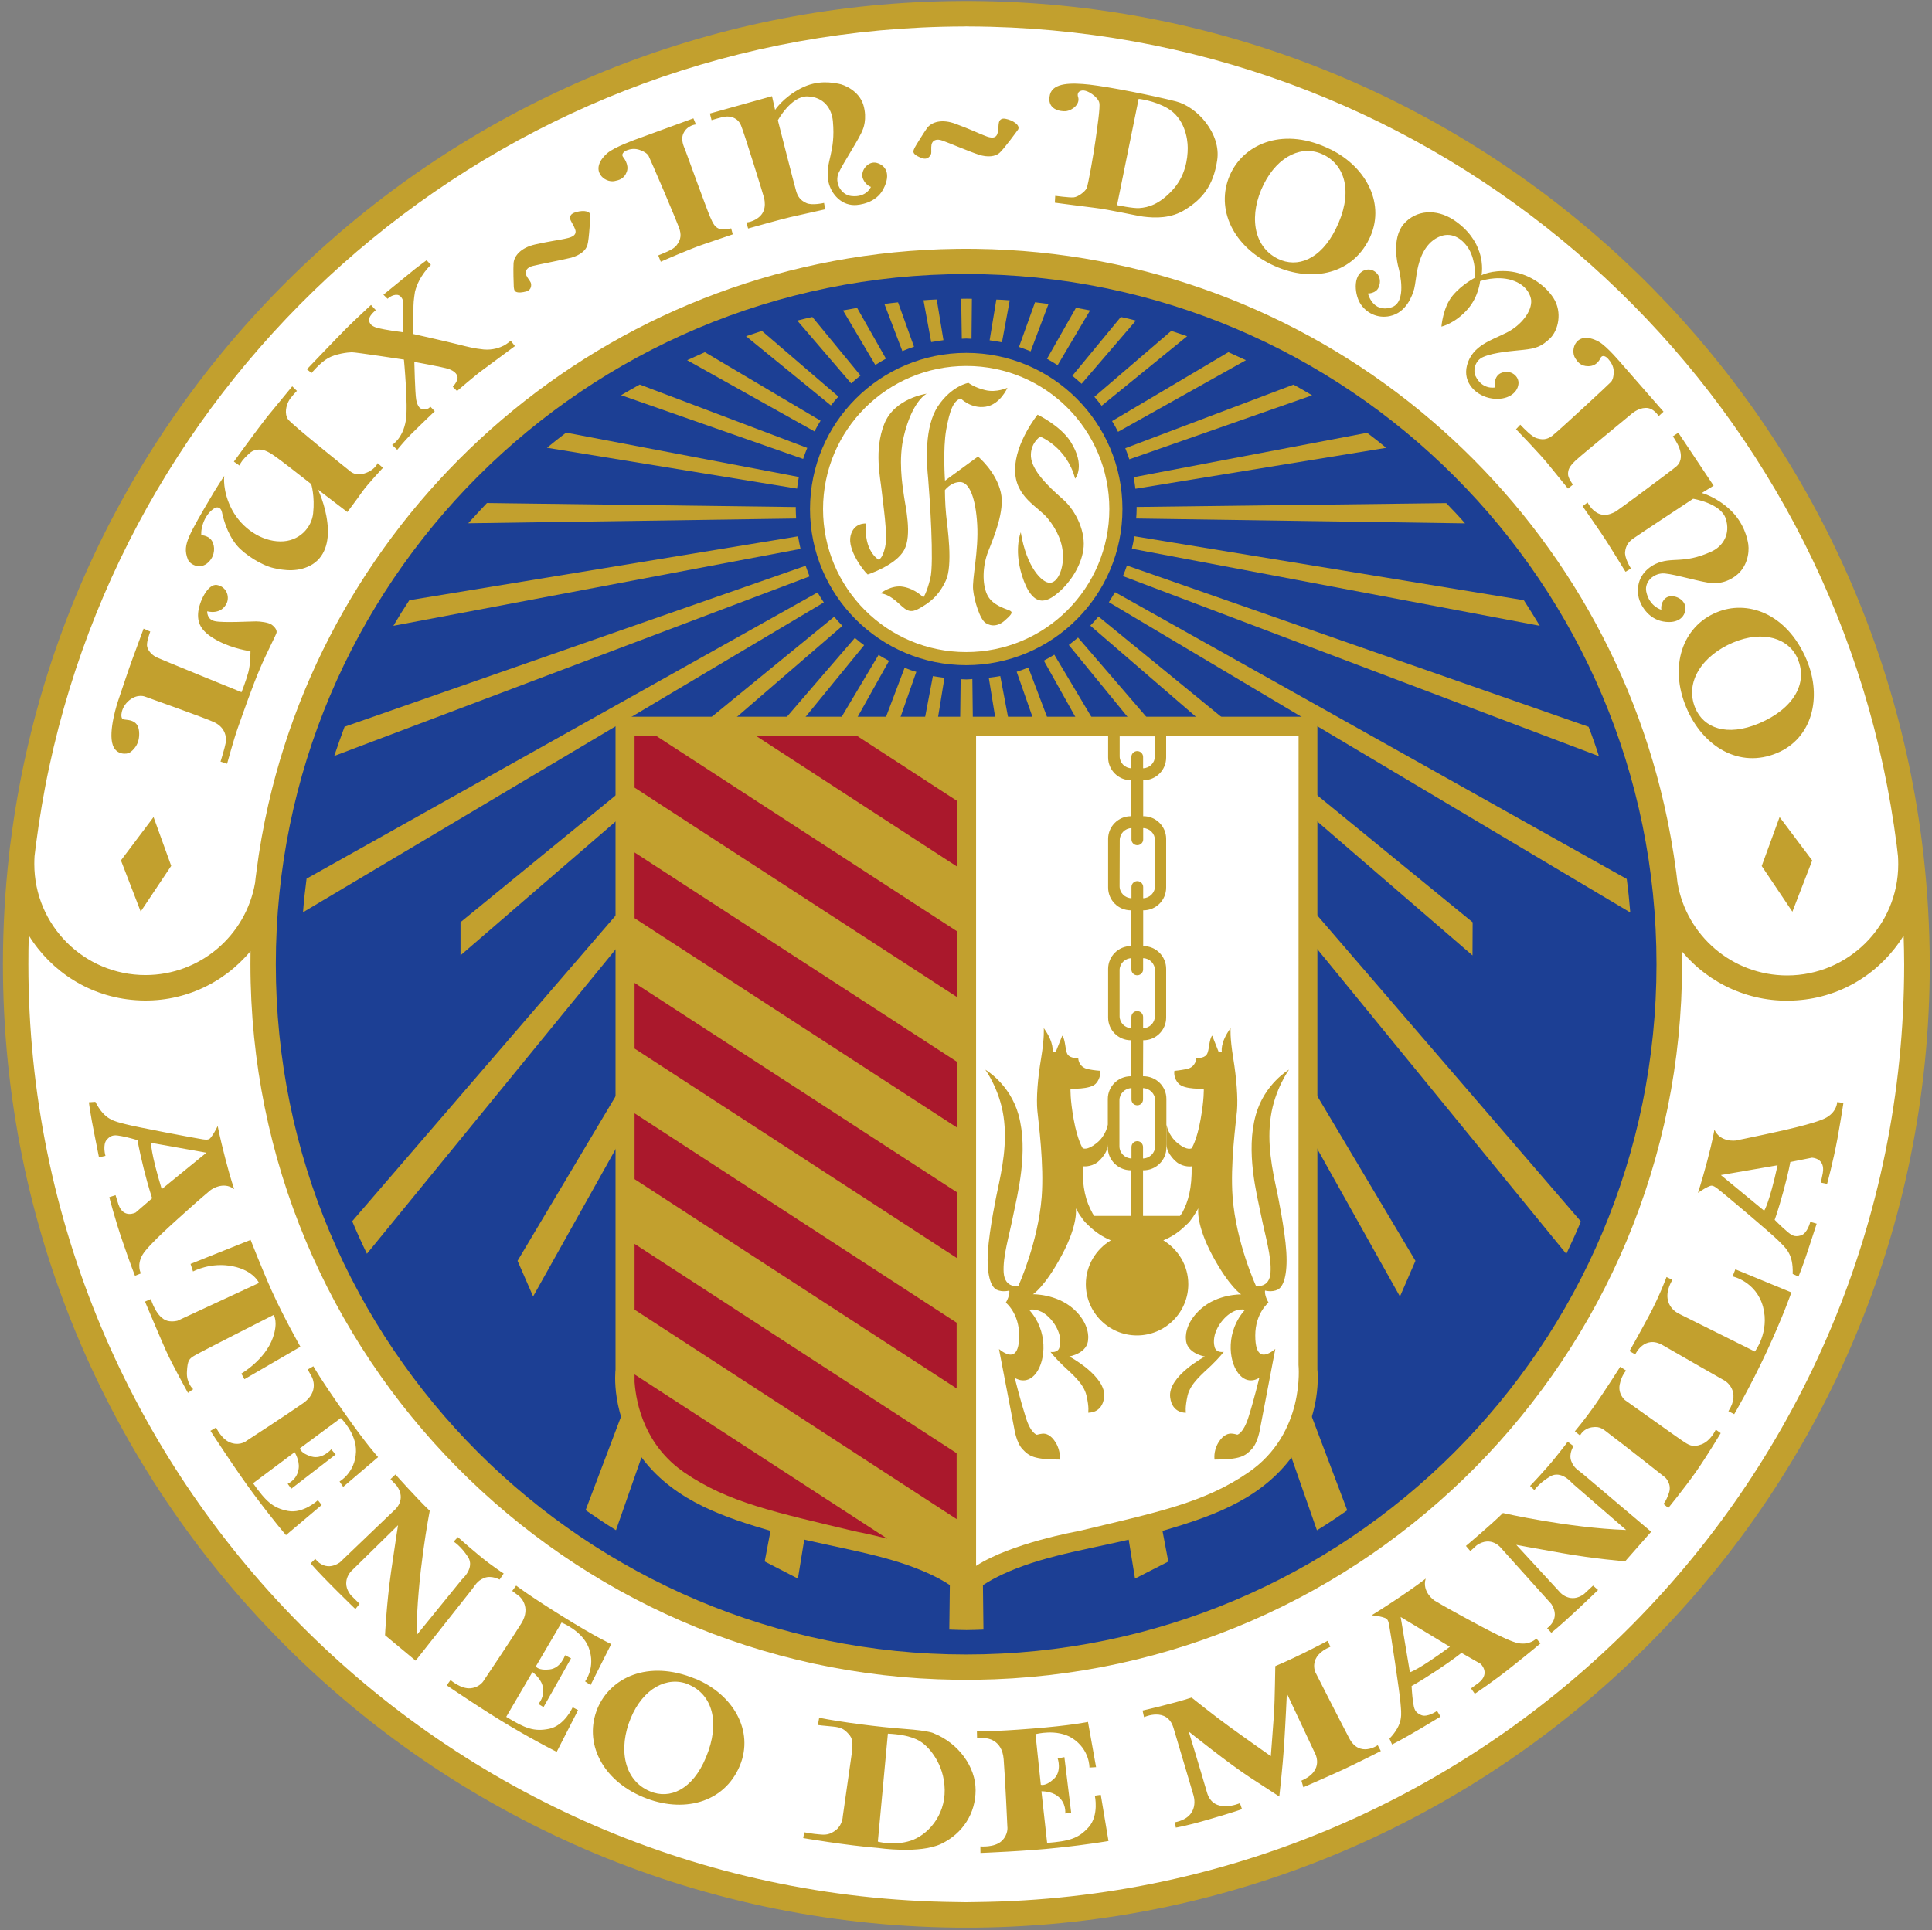 <?xml version="1.0"?>
<svg xmlns="http://www.w3.org/2000/svg" width="250.63" height="250.44">
<rect width="100%" height="100%" fill="#808080" stroke="none"/>
<path style="fill:#C2A02E;" d="M249.53,110.94c-0.07-0.63-0.15-1.27-0.23-1.9C241.44,47.85,189.32,0.5,126.06,0.13h-0.68h-0.01
	h-0.03h-0.68C61.41,0.47,9.28,47.82,1.41,109.02c-0.1,0.63-0.17,1.27-0.23,1.9c-0.53,4.67-0.8,9.4-0.8,14.2
	c0,68.59,55.25,124.28,123.67,125h1.26h0.03h0.04h1.26c68.44-0.7,123.7-56.39,123.7-124.98
	C250.33,120.34,250.05,115.61,249.53,110.94z"/>
<path style="fill:#1C3F94;" d="M125.36,35.56c-49.47,0-89.58,40.09-89.58,89.56c0,49.45,40.09,89.56,89.55,89.56 c49.47,0,89.56-40.1,89.56-89.56C214.9,75.68,174.82,35.57,125.36,35.56"/>
<path style="fill:#FFFFFF;" d="M246.22,111.12c0.02,0.34,0.03,0.68,0.03,1.03c0,7.95-6.45,14.42-14.42,14.42
	c-7.13-0.01-13.05-5.19-14.21-11.98c-0.06-0.48-0.11-0.94-0.17-1.42c-0.4-2.96-0.91-5.9-1.57-8.76
	c-9.32-40.91-45.64-71.53-89.23-72.12c-0.44-0.01-0.86-0.01-1.3-0.01c-0.43,0-0.85,0-1.28,0.01c-43.59,0.57-79.93,31.2-89.26,72.09
	c-0.65,2.88-1.18,5.81-1.55,8.77c-0.07,0.47-0.12,0.94-0.17,1.4c-1.18,6.8-7.09,11.97-14.22,11.97c-7.96,0-14.42-6.45-14.42-14.41
	c0-0.35,0.01-0.68,0.03-1.02c0.06-0.48,0.12-0.97,0.18-1.47c0.45-3.42,1.01-6.8,1.73-10.13C18.13,44.74,66.73,3.64,124.95,3.44
	c0.14,0,0.25-0.01,0.39-0.01h0.03h0.01c0.13,0,0.26,0.01,0.38,0.01C184,3.64,232.59,44.76,244.32,99.53
	c0.71,3.34,1.29,6.71,1.73,10.12C246.1,110.15,246.16,110.64,246.22,111.12 M247.02,125.15c0-1.26-0.03-2.5-0.07-3.75
	c-2.9,4.71-7.93,8-13.85,8.4c-5.93,0.43-11.38-2.12-14.91-6.35c0.01,0.54,0.02,1.12,0.02,1.67c-0.01,50.85-40.89,92.17-91.58,92.84
	c-0.44,0.01-0.86,0.01-1.28,0.01c-0.45,0-0.87,0-1.31-0.01c-50.68-0.67-91.56-41.99-91.55-92.84c0-0.56,0-1.13,0.01-1.71
	c-3.52,4.25-8.97,6.8-14.9,6.37c-5.94-0.41-10.97-3.71-13.87-8.41c-0.04,1.26-0.05,2.51-0.05,3.75
	C3.68,191.89,57.46,246.09,124.04,246.8c0.42,0,0.84,0.02,1.26,0.02h0.03h0.04c0.42,0,0.84-0.02,1.26-0.02
	C193.25,246.12,247.01,191.91,247.02,125.15"/>
<path style="fill:#C2A02E;" d="M121.18,224.93c0,0-0.44-0.34-3.79-0.59c-3.35-0.24-8.21-0.87-11.12-1.45l-0.17,0.94
	c0,0,0.83,0.11,1.93,0.2c1.11,0.1,1.51,0.36,2.04,0.95c0.54,0.58,0.65,1.1,0.35,3.07c-0.28,1.97-1.09,7.65-1.09,7.65
	s-0.02,1.03-0.84,1.72c-0.84,0.69-1.49,0.68-2.21,0.6c-0.73-0.04-1.95-0.27-1.95-0.27l-0.13,0.75c0,0,5.51,0.95,9.78,1.29
	c0,0,5.33,0.79,8.12-0.54c2.79-1.34,4.46-3.95,4.46-6.97C126.57,229.29,124.37,226.22,121.18,224.93 M118.11,238.85
	c-2.16,0.69-4.23,0.11-4.23,0.11l1.3-14.01c3,0.15,4.09,0.87,4.66,1.34c0.59,0.47,2.65,2.49,2.71,5.93
	C122.61,235.68,120.26,238.16,118.11,238.85 M66.96,205.74c0,0,1.56,1.22,5.93,3.94c4.35,2.72,6.4,3.65,6.4,3.65l-2.68,5.32
	l-0.71-0.48c0,0,1.43-1.81,0.47-4.38c-0.85-2.21-3.52-3.25-3.52-3.25l-3.34,5.69c0,0,0.31,0.56,1.78,0.39
	c1.48-0.16,2.01-1.84,2.01-1.84l0.78,0.4l-3.57,6.33l-0.67-0.41c0,0,0.96-1,0.52-2.44c-0.29-0.98-1.29-1.7-1.29-1.7l-3.4,5.81
	c2.44,1.49,3.61,1.96,5.59,1.55c1.99-0.43,3.03-2.79,3.03-2.79l0.7,0.37l-2.77,5.41c0,0-2.38-1.17-5.82-3.2
	c-3.44-2.01-8.45-5.43-8.45-5.43l0.5-0.68c0,0,1.34,1.19,2.61,1.06c1.27-0.13,1.73-1.05,1.73-1.05s3.43-5.09,4.82-7.33
	c1.4-2.23-0.26-3.57-0.26-3.57l-0.9-0.68L66.96,205.74 M154.58,220.27c0,0,3.19,2.55,4.86,3.74c1.65,1.21,5.42,3.86,5.42,3.86
	s0.33-4.28,0.43-5.77c0.08-1.45,0.15-5.91,0.15-5.91c3.17-1.33,6.8-3.29,6.8-3.29l0.34,0.78c-2.95,1.24-1.93,3.33-1.93,3.33
	s3.02,5.95,4.37,8.52c1.35,2.6,3.71,0.92,3.71,0.92l0.4,0.76c0,0-3.18,1.61-4.75,2.34c-1.55,0.72-5.3,2.36-5.3,2.36l-0.25-0.86
	c3.12-1.34,1.72-3.63,1.72-3.63l-3.61-7.68c0,0-0.18,3.92-0.36,6.74c-0.19,2.82-0.62,6.63-0.62,6.63s-1.1-0.72-3.79-2.47
	c-2.69-1.74-7.96-5.96-7.96-5.96s1.51,4.95,2.36,7.88c0.83,2.94,4.28,1.41,4.28,1.41l0.27,0.78c0,0-1.07,0.39-4.24,1.31
	c-3.17,0.93-4.35,1.08-4.35,1.08l-0.1-0.69c3.36-0.69,2.39-3.52,2.39-3.52s-1.76-5.97-2.59-8.73c-0.83-2.76-3.82-1.39-3.82-1.39
	l-0.19-0.86C148.24,221.95,152.14,221.07,154.58,220.27 M199.3,212.61c0,0-0.8,0.89-2.35,0.6c-1.55-0.3-5.95-2.8-7.56-3.66
	c-1.6-0.86-3.29-1.86-3.29-1.86s-1.68-1.11-1.15-2.86c0,0-0.93,0.77-3.43,2.45c-2.5,1.67-3.58,2.31-3.58,2.31s0.97,0.1,1.43,0.25
	c0.45,0.17,0.67,0.11,0.83,0.99c0.18,0.92,1.37,8.67,1.48,10.14c0.11,1.45,0.42,2.68-1.43,4.63l0.34,0.76c0,0,1.37-0.68,3.84-2.15
	l2.45-1.47l-0.46-0.74c0,0-1.24,0.89-2.06,0.54c-0.83-0.36-0.91-0.79-1.05-1.69c-0.13-0.89-0.19-2.08-0.19-2.08s1.03-0.54,3.26-2.01
	c2.21-1.46,3.21-2.29,3.21-2.29l2.48,1.42c0,0,1.32,1.2-0.24,2.46l-1,0.73l0.49,0.7c0,0,2.47-1.63,4.91-3.6
	c2.45-1.94,3.61-2.94,3.61-2.94L199.3,212.61z M182.9,216.99l-1.2-7.18l6.39,3.87C184.02,216.69,182.9,216.99,182.9,216.99
	 M32.51,160.88c0,0,1.49,3.82,2.76,6.65c1.53,3.39,3.7,7.22,3.7,7.22l-7.26,4.21l-0.4-0.73c0,0,3.07-1.76,4.09-4.65
	c0.73-2.09,0.1-2.96,0.1-2.96s-9.45,4.79-10.2,5.24c-0.77,0.44-0.97,0.64-1.05,2.12c-0.1,1.48,0.81,2.28,0.81,2.28l-0.68,0.47
	c0,0-2.02-3.63-2.84-5.46c-0.57-1.24-2.73-6.38-2.73-6.38l0.76-0.33c0,0,0.7,2.47,2.19,2.84c0.66,0.15,1.28-0.03,1.28-0.03
	l10.56-4.9c0,0-0.69-1.61-3.38-2.16c-2.89-0.6-5.18,0.67-5.18,0.67L24.72,164L32.51,160.88z M40.65,177.28c0,0,0.97,1.74,3.93,5.92
	c2.96,4.24,4.47,5.87,4.47,5.87l-4.53,3.86l-0.47-0.7c0,0,2.03-1.13,2.13-3.86c0.09-2.38-1.97-4.37-1.97-4.37l-5.3,3.93
	c0,0,0.06,0.64,1.49,1.06c1.41,0.42,2.57-0.93,2.57-0.93l0.57,0.67l-5.75,4.44l-0.47-0.64c0,0,1.28-0.53,1.43-2.03
	c0.12-1.04-0.53-2.07-0.53-2.07l-5.39,4.03c1.63,2.3,2.55,3.22,4.53,3.59c2,0.38,3.88-1.39,3.88-1.39l0.49,0.62l-4.63,3.91
	c0,0-1.74-2.02-4.12-5.23c-2.38-3.19-5.68-8.3-5.68-8.3l0.73-0.43c0,0,0.75,1.63,1.98,2c1.24,0.39,2.01-0.3,2.01-0.3
	s5.14-3.34,7.31-4.86c2.15-1.51,1.14-3.37,1.14-3.37l-0.55-1L40.65,177.28 M126.73,224.65c0,0,1.98,0.06,7.12-0.35
	c5.11-0.4,7.29-0.87,7.29-0.87l1.05,5.87l-0.86,0.05c0,0,0.06-2.33-2.23-3.81c-2.01-1.27-4.77-0.52-4.77-0.52l0.69,6.56
	c0,0,0.58,0.26,1.68-0.74c1.09-1.01,0.51-2.67,0.51-2.67l0.87-0.17l0.88,7.23l-0.77,0.08c0,0,0.18-1.38-1.02-2.28
	c-0.84-0.64-2.07-0.6-2.07-0.6l0.74,6.7c2.83-0.23,4.06-0.55,5.41-2.07c1.34-1.54,0.78-4.06,0.78-4.06l0.77-0.11l1,5.99
	c0,0-2.63,0.47-6.61,0.88c-3.94,0.44-10,0.67-10,0.67l-0.01-0.85c0,0,1.79,0.18,2.74-0.68c0.94-0.88,0.76-1.9,0.76-1.9
	s-0.27-6.12-0.48-8.74c-0.21-2.64-2.32-2.71-2.32-2.71l-1.13-0.03L126.73,224.65 M18.28,165.23c0,0-0.59-1.05,0.21-2.42
	c0.81-1.36,4.62-4.68,5.97-5.9c1.35-1.23,2.85-2.48,2.85-2.48s1.61-1.24,3.08-0.13c0,0-0.43-1.13-1.18-4.04
	c-0.75-2.92-0.97-4.15-0.97-4.15s-0.44,0.9-0.73,1.27c-0.29,0.38-0.32,0.59-1.22,0.45c-0.9-0.13-8.62-1.59-10.04-1.97
	c-1.41-0.38-2.66-0.51-3.88-2.89l-0.84,0.06c0,0,0.18,1.52,0.75,4.32l0.56,2.82l0.84-0.19c0,0-0.42-1.46,0.19-2.12
	c0.61-0.66,1.06-0.6,1.95-0.43c0.89,0.17,2.02,0.51,2.02,0.51s0.18,1.18,0.82,3.76c0.64,2.55,1.08,3.78,1.08,3.78l-2.14,1.85
	c0,0-1.58,0.85-2.24-1.05l-0.37-1.2l-0.81,0.26c0,0,0.72,2.85,1.75,5.82c1.01,2.96,1.58,4.38,1.58,4.38L18.28,165.23z M19.6,148.29
	l7.18,1.28l-5.8,4.73C19.51,149.46,19.6,148.29,19.6,148.29 M203.83,189.58c0.38,0.98,0.94,1.18,1.54,1.7
	c0.61,0.52,8.83,7.47,8.83,7.47l-3.38,3.84c0,0-4.04-0.33-8.15-1.06c-4.12-0.72-5.97-1.08-5.97-1.08l5.73,6.22
	c0,0,1.33,1.45,3.06,0.16l1.17-1.09l0.65,0.57c0,0-4.24,4.11-6.06,5.55l-0.55-0.59c0,0,1.82-1.18,0.55-3.14l-6.52-7.26
	c0,0-1.25-1.65-3.15-0.37l-0.84,0.76l-0.57-0.67c0,0,3.32-2.79,4.8-4.27c0,0,8.44,1.94,15.98,2.2l-7.01-6.08
	c0,0-1.42-1.74-2.86-0.85c-1.47,0.88-2.03,1.76-2.03,1.76l-0.56-0.54c0,0,2.1-2.18,3.38-3.81c1.29-1.6,1.5-1.93,1.5-1.93l0.77,0.58
	C204.13,187.62,203.47,188.63,203.83,189.58 M220.74,187.41c1.22-0.47,1.84-1.91,1.84-1.91l0.64,0.46c0,0-1.66,2.78-3.21,5.02
	c-1.57,2.21-3.59,4.69-3.59,4.69l-0.63-0.54c0,0,0.29-0.2,0.71-1.4c0.42-1.19-0.48-2.02-0.48-2.02s-5.91-4.67-6.99-5.45
	c-1.06-0.79-1.34-1.23-2.52-1.06c-1.17,0.19-1.53,1.07-1.53,1.07l-0.68-0.55c0,0,1.24-1.46,2.55-3.32c1.31-1.86,3.34-5.06,3.34-5.06
	l0.76,0.51c0,0-0.58,0.56-0.83,1.78c-0.26,1.24,0.65,2.02,0.65,2.02s6.49,4.63,7.39,5.24C219.06,187.49,219.53,187.87,220.74,187.41
	 M225.12,164.7l7.27,3c0,0-1.05,3.05-3.2,7.68c-2.16,4.64-4.22,8.12-4.22,8.12l-0.75-0.39c1.71-2.65-0.45-3.94-0.45-3.94
	s-5.59-3.18-8.03-4.6c-2.43-1.43-3.61,1.18-3.61,1.18l-0.74-0.44c0,0,1.07-1.88,2.49-4.52c1.42-2.64,2.31-5.09,2.31-5.09l0.76,0.37
	c-1.82,3.16,0.78,4.36,0.78,4.36l9.92,4.94c0,0,1.94-2.52,1.06-5.81c-0.9-3.3-3.95-3.94-3.95-3.94L225.12,164.7z M238.33,143
	c0,0-0.01,1.21-1.38,2c-1.35,0.8-6.33,1.83-8.1,2.22c-1.79,0.39-3.69,0.77-3.69,0.77s-1.99,0.28-2.76-1.41c0,0-0.17,1.21-0.94,4.11
	c-0.78,2.9-1.19,4.09-1.19,4.09s0.82-0.57,1.25-0.76c0.44-0.18,0.56-0.35,1.28,0.21c0.74,0.55,6.74,5.61,7.79,6.64
	c1.04,1.04,2.06,1.75,1.97,4.43l0.75,0.34c0,0,0.6-1.41,1.47-4.13l0.89-2.73l-0.83-0.24c0,0-0.35,1.48-1.2,1.76
	c-0.85,0.26-1.23,0-1.9-0.59c-0.7-0.59-1.52-1.43-1.52-1.43s0.42-1.1,1.12-3.66c0.7-2.57,0.91-3.84,0.91-3.84l2.8-0.56
	c0,0,1.77,0.03,1.41,2l-0.25,1.23l0.81,0.17c0,0,0.78-2.83,1.35-5.91c0.55-3.09,0.77-4.6,0.77-4.6L238.33,143z M228.86,157.1
	l-5.62-4.63l7.36-1.27C229.52,156.13,228.86,157.1,228.86,157.1 M51.3,191.32c0,0,2.9,3.25,4.45,4.71c0,0-1.68,8.55-1.71,16.15
	l5.89-7.25c0,0,1.71-1.48,0.78-2.91c-0.94-1.44-1.86-1.99-1.86-1.99l0.55-0.58c0,0,2.27,2.04,3.92,3.3
	c1.68,1.23,2.02,1.42,2.02,1.42l-0.53,0.79c0,0-1.05-0.6-2-0.21c-0.97,0.4-1.16,0.97-1.67,1.59c-0.51,0.63-7.22,9.14-7.22,9.14
	l-3.97-3.3c0,0,0.19-4.07,0.78-8.22c0.6-4.18,0.91-6.06,0.91-6.06l-6.08,5.97c0,0-1.41,1.38-0.06,3.1l1.15,1.14l-0.55,0.67
	c0,0-4.28-4.13-5.8-5.92l0.6-0.59c0,0,1.23,1.8,3.18,0.47l7.1-6.8c0,0,1.63-1.32,0.27-3.18l-0.79-0.83L51.3,191.32z M90.22,217.83
	c4.88,2.03,7.63,6.74,5.76,11.27c-2.05,4.92-7.46,6.2-12.53,4.09c-5.39-2.23-7.75-7.13-5.94-11.51c1.64-3.94,6.5-6.4,12.68-3.85
	L90.22,217.83z M89.3,218.55c-2.7-1.1-5.85,0.47-7.48,4.4c-1.62,3.91-0.93,8.07,2.52,9.49c2.54,1.07,5.5-0.2,7.24-4.4
	c1.9-4.54,0.84-8.17-2.27-9.47L89.3,218.55z"/>
<path style="fill:#C2A02E;" d="M78.77,19.89c0.92-0.82,3.85-1.85,3.85-1.85l7.33-2.68l0.33,0.79c0,0-1.11,0.07-1.62,1.15
	c-0.4,0.85,0.07,1.74,0.24,2.19c0.17,0.45,2.73,7.51,3.19,8.59c0.45,1.06,0.69,1.4,1.21,1.61c0.51,0.21,1.55-0.06,1.55-0.06
	l0.21,0.78c0,0-1.93,0.65-3.64,1.24c-1.71,0.55-5.7,2.31-5.7,2.31l-0.33-0.82c0.59-0.25,1.99-0.74,2.38-1.31
	c0.4-0.54,0.66-1.08,0.42-1.97c-0.25-0.9-3.94-9.46-4.07-9.67c-0.14-0.2-0.36-0.44-1.07-0.71c-0.69-0.27-1.33-0.13-1.72,0.02
	c-0.37,0.15-0.81,0.5-0.48,0.9c0,0,0.79,0.93,0.47,1.86c-0.33,0.96-1.05,1.12-1.57,1.23C78.44,23.79,76.31,22.07,78.77,19.89
	 M96.82,28.87l0.23,0.78c0,0,4.37-1.23,5.49-1.48c1.1-0.25,4.51-1.01,4.51-1.01l-0.15-0.83c0,0-1.61,0.38-2.33,0
	c-0.75-0.34-1.09-0.85-1.29-1.54c-0.21-0.68-2.37-9.18-2.37-9.18s1.7-3.14,3.82-3.1c2.14,0.06,3.17,1.56,3.32,3.24
	c0.37,4.07-0.97,5.15-0.62,7.59c0.2,1.51,1.48,3.27,3.42,3.27c0.6,0,2.78-0.24,3.73-2.06c1.06-2,0.29-3.12-0.87-3.42
	c-1.16-0.28-2.2,1.13-1.74,2.12c0.37,0.82,1.01,1,1.01,1s-0.57,1.43-2.57,1.18c-1.33-0.17-2.17-1.73-1.62-2.99
	c0.61-1.34,2.7-4.43,3.14-5.64c0,0,0.62-1.34,0.07-3.19c-0.57-1.84-2.51-2.63-3.21-2.74c-0.7-0.12-2.68-0.58-4.94,0.61
	c-2.26,1.18-3.3,2.78-3.3,2.78l-0.4-1.78l-8.06,2.25l0.22,0.86c0,0,1.23-0.38,1.74-0.45c0.76-0.11,1.7,0.18,2.08,1.14
	c0.35,0.78,2.94,9.14,3.01,9.46c0.2,1.04,0.11,2.2-1.42,2.89C97.31,28.82,96.82,28.87,96.82,28.87 M207.37,44.32
	c-2.89-1.54-3.74,1.04-3.02,2.17c0.29,0.44,0.68,1.04,1.7,1.03c1.2,0,1.58-1.08,1.58-1.08c0.26-0.46,0.73-0.17,0.99,0.13
	c0.27,0.3,0.73,0.92,0.72,1.65c0,0.75-0.18,1.13-0.33,1.32c-0.16,0.2-6.93,6.48-7.66,7.02c-0.75,0.55-1.34,0.5-2,0.3
	c-0.63-0.17-1.7-1.3-2.13-1.75l-0.55,0.59c0,0,3.02,3.12,4.15,4.51c1.12,1.39,2.59,3.19,2.59,3.19l0.64-0.52
	c0,0-0.65-0.84-0.64-1.38c0.02-0.58,0.15-0.94,0.98-1.74c0.84-0.79,6.68-5.55,7.03-5.86c0.36-0.32,1.1-0.94,2.04-0.97
	c1.07-0.05,1.71,1.07,1.71,1.07l0.63-0.58l-5.37-6.14C210.42,47.28,208.46,44.9,207.37,44.32 M205.95,65.2l-0.65,0.48
	c0,0,2.57,3.68,3.16,4.63c0.61,0.96,2.41,3.88,2.41,3.88l0.71-0.42c0,0-0.87-1.37-0.76-2.18c0.09-0.81,0.46-1.29,1.02-1.69
	c0.56-0.41,7.8-5.18,7.8-5.18s3.57,0.56,4.23,2.56c0.66,2.02-0.36,3.63-1.9,4.31c-3.67,1.66-5.05,0.59-7.2,1.58
	c-1.37,0.66-2.67,2.09-2.19,4.37c0.18,0.83,1.14,2.74,3.16,3.1c2.03,0.37,3-0.71,2.89-1.88c-0.12-1.18-1.86-1.82-2.63-1.09
	c-0.64,0.62-0.48,1.45-0.48,1.45s-1.57-0.42-1.96-2.37c-0.26-1.3,1.03-2.46,2.41-2.34c1.45,0.12,4.87,1.19,6.15,1.25
	c0,0,1.48,0.21,3-0.91c1.54-1.12,1.83-3.01,1.68-4.11c-0.1-0.7-0.53-2.77-2.35-4.49c-1.85-1.72-3.68-2.18-3.68-2.18l1.53-0.95
	l-4.58-6.87l-0.71,0.47c0,0,0.62,0.86,0.86,1.57c0.24,0.71,0.36,1.64-0.38,2.31c-0.63,0.56-7.58,5.7-7.88,5.87
	c-0.92,0.5-2.02,0.8-3.13-0.4C206.17,65.64,205.95,65.2,205.95,65.2 M76.58,27.91c-0.05-0.66-1.27-0.62-2.08-0.31
	c-0.79,0.32-0.54,0.88-0.42,1.09c0.18,0.39,0.29,0.46,0.52,1.04c0.38,0.97-0.85,1.14-1.37,1.26c-0.63,0.15-1.79,0.28-3.81,0.73
	c-1.85,0.42-2.74,1.48-2.8,2.46c-0.05,0.64,0.01,2.82,0.03,3.07c0.04,0.41,0.12,0.64,0.56,0.69c0.43,0.06,1.05-0.12,1.05-0.12
	c0.74-0.2,0.68-0.91,0.6-1.13c-0.09-0.23-0.42-0.59-0.59-0.97c-0.22-0.52,0.08-1.04,0.88-1.22c0.8-0.2,3.78-0.77,4.95-1.06
	c1.17-0.33,1.91-0.96,2.1-1.64C76.44,31.04,76.58,27.91,76.58,27.91 M132.08,16.8c0.29-0.59-0.73-1.2-1.58-1.37
	c-0.83-0.19-0.92,0.42-0.95,0.66c-0.05,0.41,0.02,0.55-0.13,1.15c-0.22,1.02-1.34,0.5-1.84,0.3c-0.61-0.23-1.65-0.74-3.59-1.46
	c-1.77-0.67-3.08-0.27-3.7,0.5c-0.38,0.53-1.54,2.38-1.64,2.6c-0.18,0.38-0.26,0.61,0.08,0.89c0.34,0.28,0.94,0.47,0.94,0.47
	c0.74,0.23,1.07-0.39,1.13-0.63c0.04-0.24-0.03-0.71,0.04-1.13c0.11-0.56,0.63-0.82,1.4-0.54c0.78,0.27,3.58,1.46,4.73,1.83
	c1.16,0.38,2.14,0.24,2.67-0.21C130.24,19.35,132.08,16.8,132.08,16.8 M40.42,48.4c0,0,1.05-1.29,2.11-1.91
	c1.04-0.6,2.62-0.77,3.11-0.78c0.47-0.01,6.76,0.95,6.76,0.95s0.57,6.02,0.25,7.89c-0.39,2.37-1.78,3.18-1.78,3.18l0.66,0.64
	c0,0,0.83-1.03,1.7-1.93c0.87-0.88,3.17-3.08,3.17-3.08l-0.59-0.61c0,0-0.1,0.33-0.72,0.37c-0.61,0.04-0.92-0.37-1.1-1.26
	c-0.15-0.88-0.24-4.9-0.24-4.9s3.75,0.68,4.47,0.92c0.33,0.13,0.96,0.39,1.12,0.96c0.15,0.56-0.6,1.35-0.6,1.35l0.55,0.55
	c0,0,2.51-2.16,3.28-2.7c0.75-0.56,4.23-3.13,4.23-3.13l-0.55-0.7c0,0-0.42,0.39-0.9,0.64c-0.45,0.23-1.4,0.61-2.6,0.5
	c-1.21-0.12-2.14-0.36-3.24-0.64c-1.66-0.42-5.9-1.37-5.9-1.37s0.03-2.98,0.03-3.67c0-0.65,0.19-1.8,0.19-1.8
	c0.51-2.1,2.07-3.5,2.07-3.5l-0.56-0.6c0,0-0.84,0.61-1.49,1.12c-0.48,0.39-4.11,3.35-4.11,3.35l0.54,0.53c0,0,0.57-0.57,1.25-0.51
	c0.66,0.08,0.8,0.94,0.8,0.94l-0.02,3.92c0,0-2.3-0.28-3.44-0.6c-1.12-0.34-1-0.99-0.95-1.24c0.09-0.43,0.83-1.04,0.83-1.04
	l-0.62-0.67c0,0-2.24,2.08-3.22,3.06c-0.97,0.97-5.1,5.29-5.1,5.29L40.42,48.4z M37.91,50.13c0,0-2.3,2.8-3.28,3.99
	c-1.33,1.69-4.29,5.78-4.29,5.78l0.73,0.51c0,0,0-0.13,0.38-0.65c0.39-0.5,1.04-1.05,1.04-1.05c0.67-0.52,1.54-0.42,2.04-0.18
	c0.63,0.29,0.82,0.33,5.84,4.28c0,0,0.5,1.57,0.25,3.82c-0.2,1.83-1.81,3.65-4.25,3.62c-2.44-0.01-4.96-1.67-6.26-4.09
	c-1.3-2.43-1.02-4.41-1.02-4.41s-1.23,1.87-1.95,3.14c-0.83,1.4-2.14,3.64-2.59,4.71c-0.49,1.14-0.6,1.92-0.18,2.98
	c0.25,0.64,1.42,1.28,2.42,0.58c0.99-0.73,1.15-1.91,0.84-2.7c-0.37-1.01-1.51-1.01-1.51-1.01s-0.1-0.54,0.22-1.52
	c0.28-0.82,0.76-1.44,1.18-1.77c0.47-0.38,0.65-0.34,0.86-0.29c0.39,0.15,0.45,0.76,0.45,0.76c0.1,0.36,0.53,2.54,1.95,4.2
	c0.97,1.12,3.13,2.52,4.72,2.88c1.3,0.3,3.3,0.6,5.07-0.51c1.8-1.15,2.15-3.37,1.9-5.37c-0.27-2.38-1.22-4.3-1.22-4.3l3.81,2.91
	c0,0,1.15-1.51,1.93-2.63c0.66-0.94,2.69-3.11,2.69-3.11l-0.69-0.6c0,0-0.41,1.05-2.01,1.41c-0.98,0.22-1.6-0.4-1.6-0.4
	s-7.62-6.09-8.02-6.71c-0.5-0.77-0.2-1.76,0.05-2.28c0.23-0.51,1.11-1.4,1.11-1.4L37.91,50.13 M18.63,81.57c0,0-1.31,3.57-1.56,4.24
	C16.81,86.49,15.3,91,15.3,91s-1.32,3.9-0.66,5.7c0.46,1.31,1.84,1.18,2.19,0.95c0.34-0.23,1.37-1,1.21-2.75
	c-0.15-1.72-1.74-1.4-2.11-1.59c-0.36-0.2-0.25-1.55,0.85-2.45c1.08-0.87,2.03-0.47,2.03-0.47s8.04,2.86,8.99,3.33
	c1.47,0.71,1.58,1.97,1.49,2.62c-0.11,0.65-0.68,2.49-0.68,2.49l0.85,0.27c0,0,0.89-3.26,1.37-4.59c0.76-2.15,1.97-5.61,2.91-7.79
	c0.78-1.86,2.04-4.27,2.13-4.61c0.08-0.34-0.19-0.73-0.62-1.05c-0.42-0.31-1.52-0.43-2.03-0.43c-0.52-0.01-4.29,0.21-5.35-0.03
	c-1.07-0.23-0.99-1.28-0.99-1.28s1.81,0.55,2.55-1.1c0.36-0.88-0.07-2.08-1.26-2.31c-1.19-0.24-2.36,2.18-2.47,3.65
	c-0.1,1.49,0.56,2.52,2.57,3.59c2.01,1.07,4.22,1.35,4.22,1.35s0.02,1.66-0.28,2.75c-0.29,1.08-0.88,2.57-0.88,2.57
	s-10.38-4.22-11.03-4.53c-0.64-0.32-1.16-0.92-1.23-1.49c-0.07-0.56,0.42-1.85,0.42-1.85L18.63,81.57 M152.56,13.16
	c2.78,0.71,5.87,4.21,5.34,7.64c-0.5,3.35-1.97,5.02-4.08,6.36c-1.9,1.22-3.96,1.14-5.5,0.95c-0.79-0.09-4.46-0.93-6.36-1.15
	c-1.13-0.13-5.12-0.66-5.12-0.66l0.05-0.89c0,0,1.83,0.25,2.39,0.2c0.56-0.05,1.46-0.72,1.68-1.17c0.21-0.44,0.9-4.42,1.15-6.2
	c0.25-1.8,0.63-4.35,0.5-4.89c-0.13-0.73-1.6-1.78-2.31-1.59c-0.73,0.17-0.43,0.87-0.43,0.87c0.25,0.89-0.76,1.72-1.63,1.8
	c-0.59,0.05-2.54-0.16-2.03-2.17c0.41-1.54,2.78-1.53,5.11-1.28C144.02,11.29,149.63,12.41,152.56,13.16 M152.07,24.7
	c1.7-1.82,2.01-4.06,2.01-5.51c0-1.25-0.42-3.85-2.62-5.14c-1.75-1.02-3.75-1.22-3.75-1.22l-2.8,13.79c0,0,2.09,0.44,2.88,0.38
	C148.99,26.92,150.4,26.5,152.07,24.7 M178.86,37.25c0.57-1.42-0.58-2.44-1.56-2.26c-1.83,0.34-1.63,3.04-0.88,4.32
	c0.76,1.28,2.27,2.06,3.9,1.7c2.14-0.46,2.9-2.68,3.14-3.54c0.14-0.54,0.27-1.86,0.44-2.61c0.21-0.97,0.77-3.17,2.67-4.08
	c1.64-0.79,3.07,0.09,3.96,1.5c0.94,1.56,0.85,3.74,0.85,3.74s-1.74,0.87-2.97,2.38c-1.23,1.51-1.42,3.98-1.42,3.98
	s1.77-0.38,3.43-2.29c1.4-1.61,1.59-3.61,1.59-3.61s2.08-0.75,4.08-0.14c2.08,0.64,2.49,2.12,2.54,2.6
	c0.13,1.46-1.31,3.29-3.19,4.23c-1.93,0.98-4.44,1.64-5.13,4.23c-0.61,2.32,1.26,4.02,3.24,4.31c1.98,0.28,3.3-0.69,3.43-1.87
	c0.12-1.01-0.97-1.9-2.15-1.48c-1.16,0.4-0.91,1.92-0.91,1.92s-1.64,0.34-2.51-1.49c-0.33-0.7-0.1-2.02,1.03-2.48
	c1.46-0.62,3.81-0.76,5.16-0.91c1.62-0.17,2.38-0.42,3.51-1.52c1.02-1.02,1.6-3.33,0.42-5.2c-1.2-1.86-3.45-3.26-5.83-3.48
	c-2.23-0.18-3.51,0.51-3.51,0.51s0.28-1.33-0.26-2.96c-0.43-1.37-1.44-2.96-3.39-4.24c-2.22-1.43-4.84-1.3-6.46,0.58
	c-1.56,1.84-0.81,5.14-0.65,5.66c0.14,0.56,1.14,4.52-0.96,5.14c-2.42,0.73-3.01-1.81-3.01-1.81S178.53,38.1,178.86,37.25
	 M234.37,85.62c-2.6-6.15-7.81-7.82-11.71-6.15c-4.38,1.82-6.17,6.97-3.9,12.34c2.13,5.07,6.89,7.97,11.79,5.89
	c4.51-1.89,5.87-7.19,3.83-12.04L234.37,85.62z M233.22,85.53c1.32,3.09-0.5,6.42-5.04,8.34c-4.19,1.76-7.18,0.57-8.25-1.97
	c-1.45-3.45,0.99-6.87,4.88-8.52c3.94-1.66,7.28-0.55,8.41,2.12L233.22,85.53z M172.61,19.39c-5.98-2.97-11.02-0.81-12.9,2.99
	c-2.11,4.26-0.08,9.31,5.15,11.9c4.9,2.43,10.39,1.54,12.76-3.27c2.16-4.38-0.25-9.27-5-11.62L172.61,19.39z M171.69,20.07
	c3.01,1.49,3.8,5.2,1.61,9.61c-2,4.05-5.03,5.12-7.52,3.9c-3.34-1.65-3.73-5.86-1.86-9.63c1.9-3.83,5.13-5.18,7.75-3.88
	L171.69,20.07z"/>
<g style="fill:#C2A02E">
 <polygon points="19.92,106.02 15.69,111.64 18.25,118.28 22.21,112.35 "/>
 <polygon points="230.86,106.02 235.09,111.65 232.52,118.3 228.54,112.37 "/>
 <path d="M125.36,45.79c-11.2,0-20.27,9.07-20.28,20.26c0,11.18,9.07,20.26,20.26,20.26 c11.19,0,20.27-9.07,20.27-20.26C145.61,54.85,136.53,45.79,125.36,45.79z"/>
 <path d="M130.99,38.97c-0.57-0.05-1.17-0.08-1.74-0.1l-0.87,5.29c0.55,0.08,1.08,0.16,1.6,0.26L130.99,38.97 z"/>
 <path d="M136.02,39.44c-0.57-0.08-1.16-0.15-1.75-0.22l-2.08,5.8c0.51,0.18,1.02,0.37,1.51,0.57 L136.02,39.44z"/>
 <path d="M140.31,49.8l7.04-8.2c-0.65-0.18-1.3-0.33-1.95-0.47l-6.29,7.63 C139.53,49.09,139.92,49.46,140.31,49.8z"/>
 <path d="M142.91,52.65l11.09-9.02c-0.69-0.24-1.36-0.47-2.06-0.69l-9.97,8.55 C142.3,51.87,142.6,52.26,142.91,52.65z"/>
 <path d="M137.2,47.39l4.21-7.11c-0.6-0.11-1.22-0.24-1.83-0.34l-3.76,6.62 C136.29,46.83,136.76,47.1,137.2,47.39z"/>
 <path d="M145.04,56.03l16.59-9.29c-0.76-0.35-1.51-0.69-2.28-1.04l-15.09,8.94 C144.53,55.08,144.8,55.54,145.04,56.03z"/>
 <path d="M146.5,59.6l23.71-8.3c-0.8-0.49-1.61-0.95-2.41-1.39l-21.82,8.25 C146.16,58.64,146.35,59.1,146.5,59.6z"/>
 <path d="M147.29,63.42l32.53-5.31c-0.81-0.67-1.62-1.32-2.47-1.95l-30.28,5.76 C147.15,62.4,147.23,62.9,147.29,63.42z"/>
 <path d="M147.45,66.05c0,0.43-0.03,0.83-0.06,1.23l42.66,0.63c-0.79-0.91-1.6-1.77-2.44-2.63l-40.16,0.5 C147.45,65.88,147.45,65.97,147.45,66.05z"/>
 <path d="M146.83,71.2l52.92,10c-0.67-1.11-1.36-2.22-2.07-3.32l-50.54-8.3 C147.07,70.12,146.96,70.68,146.83,71.2z"/>
 <path d="M145.67,74.75l61.75,23.37c-0.41-1.29-0.85-2.56-1.34-3.81l-59.89-20.93 C146.03,73.84,145.87,74.31,145.67,74.75z"/>
 <path d="M143.85,78.14l67.64,40.26c-0.12-1.47-0.27-2.92-0.46-4.35l-66.38-37.21 C144.39,77.27,144.11,77.72,143.85,78.14z"/>
 <path d="M141.44,81.18l49.58,42.79l0.02-4.3L142.5,80C142.17,80.4,141.81,80.79,141.44,81.18z"/>
 <path d="M138.65,83.69l64.54,79.01c0.66-1.39,1.29-2.77,1.89-4.21l-65.23-75.76 C139.44,83.06,139.05,83.37,138.65,83.69z"/>
 <path d="M135.41,85.72l46.2,82.51l2.01-4.63l-46.85-78.65C136.33,85.21,135.89,85.48,135.41,85.72z"/>
 <path d="M131.89,87.17l38.95,111.39c1.34-0.81,2.65-1.69,3.93-2.59L133.4,86.61 C132.91,86.81,132.41,87.01,131.89,87.17z"/>
 <path d="M128.27,87.94l18.97,116.89l4.32-2.21l-21.8-114.9C129.26,87.82,128.75,87.88,128.27,87.94z"/>
 <path d="M125.34,88.16c-0.24,0-0.47-0.03-0.72-0.03l-1.47,123.32c0.76,0.02,1.47,0.06,2.23,0.06 c0.74,0,1.46-0.04,2.2-0.06l-1.44-123.34C125.87,88.13,125.61,88.16,125.34,88.16z"/>
 <path d="M125.36,43.93c0.21,0,0.44,0.03,0.67,0.03l0.05-5.19c-0.23,0-0.45-0.01-0.67-0.01 c-0.24,0-0.48,0.01-0.72,0.01l0.08,5.19C124.95,43.95,125.15,43.93,125.36,43.93z"/>
 <path d="M122.39,44.14l-0.87-5.28c-0.58,0.02-1.15,0.05-1.72,0.1l1,5.43 C121.31,44.3,121.85,44.22,122.39,44.14z"/>
 <path d="M118.57,44.99l-2.07-5.76c-0.6,0.06-1.17,0.13-1.77,0.21l2.33,6.12 C117.56,45.35,118.05,45.17,118.57,44.99z"/>
 <path d="M111.63,48.73l-6.25-7.6c-0.66,0.15-1.31,0.3-1.95,0.47l6.99,8.15 C110.81,49.4,111.21,49.05,111.63,48.73z"/>
 <path d="M108.76,51.46l-9.92-8.52c-0.68,0.22-1.37,0.45-2.06,0.69l11.01,8.98 C108.11,52.21,108.42,51.82,108.76,51.46z"/>
 <path d="M114.93,46.54l-3.74-6.59c-0.62,0.11-1.23,0.22-1.83,0.33l4.19,7.08 C113.99,47.08,114.46,46.8,114.93,46.54z"/>
 <path d="M106.45,54.59L91.44,45.7c-0.78,0.35-1.54,0.69-2.3,1.04l16.52,9.24 C105.91,55.5,106.16,55.05,106.45,54.59z"/>
 <path d="M104.72,58.12L82.99,49.9c-0.81,0.45-1.62,0.91-2.42,1.38l23.62,8.27 C104.34,59.08,104.53,58.59,104.72,58.12z"/>
 <path d="M103.63,61.89l-30.19-5.75c-0.83,0.63-1.66,1.28-2.48,1.96l32.44,5.3 C103.46,62.89,103.53,62.4,103.63,61.89z"/>
 <path d="M103.23,66.05c0-0.08,0.01-0.17,0.01-0.26l-40.07-0.52c-0.81,0.87-1.63,1.73-2.43,2.63l42.54-0.62 C103.26,66.87,103.23,66.48,103.23,66.05z"/>
 <path d="M103.53,69.59L53.1,77.88c-0.71,1.08-1.4,2.18-2.07,3.32l52.82-9.98 C103.72,70.68,103.63,70.14,103.53,69.59z"/>
 <path d="M104.51,73.41L44.7,94.3c-0.47,1.25-0.91,2.52-1.34,3.79l61.66-23.3 C104.83,74.33,104.68,73.87,104.51,73.41z"/>
 <path d="M106.06,76.87l-66.29,37.14c-0.19,1.44-0.35,2.89-0.46,4.36l67.56-40.2 C106.58,77.75,106.33,77.32,106.06,76.87z"/>
 <path d="M59.74,119.66v4.3l49.54-42.75c-0.36-0.38-0.74-0.78-1.06-1.19L59.74,119.66z"/>
 <path d="M110.9,82.77l-65.21,75.69c0.6,1.43,1.23,2.82,1.91,4.22l64.5-78.96 C111.69,83.42,111.29,83.1,110.9,82.77z"/>
 <path d="M113.97,84.98L67.14,163.6l2.02,4.62l46.17-82.47C114.87,85.51,114.43,85.25,113.97,84.98z"/>
 <path d="M117.35,86.65L75.97,195.95c1.31,0.91,2.6,1.77,3.94,2.6l38.96-111.37 C118.34,87.04,117.85,86.85,117.35,86.65z"/>
 <path d="M99.2,202.61l4.31,2.22l19.01-116.88c-0.5-0.07-1-0.13-1.5-0.22L99.2,202.61z"/>
</g>
<path style="fill:#FFFFFF;" d="M143.91,66.05c-0.01,10.27-8.31,18.56-18.57,18.56c-10.26,0-18.57-8.3-18.57-18.56 c0.01-10.26,8.32-18.56,18.59-18.56C135.61,47.48,143.91,55.78,143.91,66.05"/>
<g style="fill:#C2A02E;">
	<path d="M117.29,71.37c1.06-1.96,0.16-5.66-0.03-7.07c-0.2-1.4-0.75-4.69,0-7.74
		c0.73-3.05,1.92-4.86,2.95-5.47c0,0-4.2,0.57-5.51,3.95c-1.32,3.37-0.5,6.91-0.33,8.58c0.17,1.71,0.82,5.69,0.46,7.34
		c-0.37,1.65-0.87,1.65-0.87,1.65s-1.94-1.12-1.61-4.68c0,0-1.6-0.16-2.01,1.61c-0.42,1.8,1.68,4.54,2.22,5
		C112.55,74.55,116.22,73.36,117.29,71.37"/>
	<path d="M130.86,79.17c-0.48-0.21-2.21-0.66-2.83-2.07c-0.62-1.39-0.58-3.64,0.16-5.54
		c0.75-1.89,2.19-5.31,1.64-7.67c-0.61-2.71-2.96-4.65-2.96-4.65l-4.28,3.13c0,0-0.29-4.11,0.16-6.63c0.46-2.5,0.91-3.73,1.89-4.03
		c0,0,1.33,1.36,3.21,1.07c1.9-0.28,2.84-2.46,2.84-2.46s-1.41,0.65-2.84,0.31c-1.44-0.33-2.22-0.95-2.22-0.95s-2.19,0.37-3.96,3.04
		c-1.76,2.68-1.49,7.17-1.26,9.43c0.19,2.26,0.78,10.87,0.28,12.88c-0.5,2.02-0.91,2.48-0.91,2.48s-1.02-1.08-2.59-1.37
		c-1.57-0.29-2.97,0.86-2.97,0.86s0.83-0.03,2.02,0.99c1.19,1.03,1.61,1.73,2.97,0.98c1.34-0.74,2.54-1.6,3.48-3.62
		c0.96-2.02,0.21-6.95,0.05-8.51c-0.16-1.57-0.16-3.24-0.16-3.24s0.77-1.05,1.97-1.05c1.19,0,2.02,2.04,2.22,5.51
		c0.2,3.46-0.69,7.05-0.53,8.48c0.15,1.45,0.9,3.86,1.63,4.3c0.75,0.48,1.7,0.44,2.6-0.44C131.42,79.57,131.38,79.37,130.86,79.17"/>
	<path d="M137.82,64.72c-1.89-1.65-3.94-3.66-4.08-5.45c-0.12-1.76,1.2-2.62,1.2-2.62s3.46,1.36,4.53,5.46
		c0,0,1.43-1.64-0.62-4.85c-1.32-2.04-4.25-3.45-4.25-3.45s-2.92,3.62-2.92,7.16c0,3.54,3.01,4.77,4.24,6.3
		c1.24,1.52,1.98,3.2,1.98,4.97c0,1.77-0.74,3.38-1.72,3.38c-1,0-3-1.97-3.76-6.55c0,0-1.05,2.48,0.41,6.34
		c1.49,3.86,3.38,2.42,4.65,1.32c1.26-1.11,2.73-3.18,3.05-5.36C140.89,69.2,139.69,66.34,137.82,64.72"/>
	<path d="M170.9,177.72v-3.33L170.9,93l-45.52,0l-45.53,0v81.39v3.34c0,0-0.74,6.06,3.56,11.62
		c4.28,5.56,10.89,7.62,16.72,9.34c5.84,1.72,12.53,2.56,17.86,4.48c5.14,1.85,7.39,3.9,7.39,4.97c0-1.07,2.24-3.12,7.39-4.97
		c5.34-1.93,12-2.75,17.84-4.47c5.85-1.73,12.45-3.78,16.74-9.34C171.63,183.78,170.9,177.72,170.9,177.72"/>
<g style="fill:#AA182C;">
 <polygon points="82.32,169.94 124.1,197.11 124.1,188.56 82.32,161.4"/>
 <path d="M82.32,179.33c0.22,2.96,1.37,8.23,6.45,11.73c5.72,3.92,11.77,5.15,22.1,7.63 c0,0,1.83,0.34,4.23,0.96l-32.78-21.31V179.33z"/>
 <polygon points="82.32,153 124.1,180.16 124.1,171.63 82.32,144.46"/>
 <polygon points="82.32,136.06 124.12,163.23 124.12,154.69 82.32,127.54"/>
 <polygon points="82.32,119.14 124.12,146.29 124.12,137.76 82.32,110.61"/>
 <polygon points="124.12,129.36 124.12,120.82 85.19,95.53 82.32,95.53 82.32,102.2"/>
 <polygon points="124.12,103.9 111.26,95.54 98.14,95.53 124.12,112.42"/>
</g>
	<path style="fill:#FFFFFF;" d="M145.26,109.02c0-0.86,0.68-1.54,1.52-1.57v1.48c0,0.41,0.34,0.74,0.76,0.74
		c0.4,0,0.76-0.33,0.76-0.74v-1.48c0.84,0.02,1.53,0.71,1.53,1.57v5.97c0,0.86-0.7,1.54-1.53,1.56v-1.46c0-0.42-0.36-0.76-0.76-0.76
		c-0.42,0-0.76,0.34-0.76,0.76v1.46c-0.84-0.02-1.54-0.7-1.54-1.56L145.26,109.02 M147.53,97.46c0.4,0,0.76,0.33,0.76,0.75v1.48
		c0.84-0.02,1.53-0.7,1.53-1.55v-2.59h-4.57v2.59c0,0.85,0.68,1.53,1.52,1.55v-1.48C146.77,97.79,147.12,97.46,147.53,97.46
		 M145.22,142.77v5.96c0,0.87,0.7,1.56,1.56,1.59v-1.49c0-0.42,0.33-0.76,0.76-0.76c0.4,0,0.74,0.34,0.74,0.76v1.49
		c0.87-0.03,1.57-0.72,1.57-1.59v-5.96c0-0.85-0.7-1.55-1.57-1.58v1.48c0,0.42-0.34,0.75-0.74,0.75c-0.43,0-0.76-0.32-0.76-0.75
		v-1.48C145.91,141.22,145.22,141.92,145.22,142.77 M145.24,125.88v5.98c0,0.85,0.69,1.53,1.53,1.56v-1.47
		c0-0.43,0.34-0.75,0.76-0.75c0.4,0,0.76,0.32,0.76,0.75v1.47c0.84-0.02,1.53-0.71,1.53-1.56v-5.98c0-0.85-0.7-1.54-1.53-1.55v1.47
		c0,0.42-0.36,0.75-0.76,0.75c-0.42,0-0.76-0.33-0.76-0.75v-1.47C145.93,124.35,145.24,125.04,145.24,125.88 M168.45,177.13
		l0.01-81.59h-17.18v2.75c0,1.63-1.31,2.95-2.94,2.95h-0.04v4.67h0.04c1.62,0,2.94,1.32,2.94,2.94v6.31c0,1.64-1.31,2.96-2.95,2.96
		h-0.03v4.64h0.03c1.64,0,2.95,1.34,2.95,2.96v6.32c0,1.61-1.31,2.94-2.95,2.94h-0.03l-0.02,4.67h0.06c1.64,0,2.97,1.31,2.97,2.94
		v6.31c0,1.63-1.33,2.95-2.97,2.95h-0.06v5.92h4.79c0.09-0.14,0.19-0.24,0.28-0.37c0.82-1.54,1.28-3.22,1.24-6.06
		c0,0-1,0.16-1.91-0.52c0,0-1.35-1.04-1.35-2.32v-2.57c0,0,0.19,1.41,1.47,2.43c1.26,1.01,1.79,0.63,1.79,0.63s0.67-1.01,1.15-3.7
		c0.49-2.69,0.42-4.03,0.42-4.03s-2.5,0.15-3.25-0.64c-0.75-0.77-0.56-1.67-0.56-1.67s0.66-0.05,1.58-0.23
		c1.26-0.26,1.26-1.43,1.26-1.43s0.96,0.08,1.34-0.44c0.38-0.53,0.27-1.91,0.72-2.48l0.85,2.15h0.41c0,0-0.3-1.15,1.13-3.12
		c0,0-0.11,1.16,0.34,3.89c0.44,2.72,0.62,5.19,0.49,6.83c-0.15,1.65-0.89,6.95-0.57,11.19c0.44,5.9,3.03,11.54,3.03,11.54
		s1.76,0.36,1.89-1.73c0.15-2.09-0.7-4.78-1.23-7.44c-0.53-2.64-2.03-8.26-0.67-13.05c1.13-4,4.3-5.84,4.3-5.84
		s-1.84,2.55-2.36,6.06c-0.53,3.51,0.18,6.88,0.82,9.86c0,0,1.01,4.79,1.19,7.74c0.18,2.97-0.37,4.52-1.12,4.89
		c-0.75,0.37-1.64,0.12-1.64,0.12s-0.12,0.6,0.45,1.56c0,0-1.72,1.36-1.72,4.27c0,2.92,1.15,2.92,2.6,1.75l-1.97,10.31
		c0,0-0.27,1.84-1.09,2.69c-0.83,0.87-1.44,1.35-4.82,1.35c0,0-0.19-1.04,0.48-2.18c0.67-1.12,1.39-1.22,1.76-1.19
		c0.38,0.03,0.71,0.14,0.71,0.14s0.78-0.14,1.45-2.27c0.68-2.13,1.41-5.12,1.41-5.12s-1.48,1.09-2.75-0.6
		c-1.28-1.68-1.58-5.48,0.89-8.21c0,0-0.89-0.27-2,0.52c-1.12,0.78-2.42,2.65-1.93,4.36c0.25,0.76,1.17,0.57,1.17,0.57
		s-0.45,0.63-1.61,1.76c-1.16,1.11-2.69,2.31-3.08,3.91c-0.36,1.62-0.22,2.23-0.22,2.23s-1.78,0.13-2.04-1.99
		c-0.35-2.72,4.5-5.3,4.5-5.3s-2.46-0.4-2.46-2.31c0,0-0.25-1.95,1.96-3.88c2.2-1.95,5.22-1.87,5.22-1.87s-1.52-0.93-3.74-5.05
		c-2.19-4.11-1.83-6.13-1.83-6.13s-0.27,0.5-0.62,1.02h0c0,0.02-0.02,0.02-0.02,0.04c-0.18,0.25-0.37,0.52-0.54,0.74
		c-0.18,0.18-0.34,0.32-0.52,0.48c-0.81,0.81-1.77,1.44-2.84,1.88c1.93,1.17,3.24,3.27,3.24,5.69c0,3.67-2.99,6.65-6.66,6.65
		c-3.65,0-6.63-2.98-6.63-6.65c0-2.43,1.31-4.52,3.24-5.69c-1.08-0.45-2.05-1.1-2.87-1.91c-0.15-0.15-0.31-0.28-0.48-0.47
		c-0.19-0.2-0.38-0.47-0.55-0.74c-0.03,0-0.03,0-0.04-0.02h0.01c-0.35-0.52-0.61-1.02-0.61-1.02s0.37,2.01-1.83,6.11
		c-2.21,4.13-3.73,5.05-3.73,5.05s3.02-0.06,5.22,1.87c2.21,1.95,1.94,3.9,1.94,3.9c0,1.9-2.45,2.3-2.45,2.3s4.86,2.59,4.52,5.31
		c-0.26,2.12-2.07,1.98-2.07,1.98s0.16-0.61-0.22-2.22c-0.37-1.6-1.9-2.8-3.06-3.91c-1.16-1.12-1.6-1.75-1.6-1.75
		s0.94,0.18,1.15-0.57c0.51-1.71-0.79-3.6-1.91-4.38c-1.11-0.77-2.02-0.51-2.02-0.51c2.48,2.72,2.16,6.53,0.91,8.21
		c-1.27,1.68-2.78,0.61-2.78,0.61s0.75,2.99,1.43,5.11c0.65,2.14,1.45,2.28,1.45,2.28s0.34-0.1,0.71-0.14
		c0.38-0.04,1.08,0.07,1.75,1.19c0.67,1.12,0.5,2.17,0.5,2.17c-3.36,0-4-0.47-4.82-1.34c-0.82-0.86-1.08-2.69-1.08-2.69l-1.98-10.31
		c1.44,1.16,2.62,1.16,2.62-1.76c0-2.9-1.73-4.26-1.73-4.26c0.56-0.96,0.45-1.57,0.45-1.57s-0.91,0.25-1.65-0.11
		c-0.74-0.37-1.31-1.94-1.13-4.9c0.18-2.95,1.2-7.75,1.2-7.75c0.64-2.98,1.35-6.34,0.83-9.85c-0.52-3.52-2.36-6.05-2.36-6.05
		s3.17,1.82,4.3,5.83c1.33,4.79-0.15,10.41-0.68,13.05c-0.52,2.68-1.38,5.37-1.24,7.46c0.16,2.09,1.91,1.71,1.91,1.71
		s2.56-5.63,3.02-11.54c0.32-4.23-0.4-9.53-0.56-11.18c-0.15-1.64,0.03-4.11,0.49-6.84c0.45-2.73,0.34-3.89,0.34-3.89
		c1.42,1.97,1.13,3.13,1.13,3.13h0.41l0.86-2.15c0.45,0.57,0.35,1.95,0.71,2.47c0.4,0.52,1.36,0.45,1.36,0.45s0,1.15,1.26,1.43
		c0.91,0.18,1.57,0.21,1.57,0.21s0.18,0.9-0.56,1.68c-0.76,0.78-3.27,0.64-3.27,0.64s-0.07,1.33,0.42,4.03
		c0.49,2.7,1.16,3.69,1.16,3.69s0.53,0.37,1.79-0.64c1.27-1,1.47-2.42,1.47-2.42v2.57c0,1.27-1.35,2.32-1.35,2.32
		c-0.89,0.67-1.91,0.52-1.91,0.52c-0.05,2.84,0.41,4.51,1.25,6.05c0.06,0.14,0.17,0.25,0.25,0.39h4.79v-5.92h-0.05
		c-1.63,0-2.98-1.32-2.98-2.95v-6.31c0-1.63,1.35-2.94,2.98-2.94h0.05v-4.67h-0.04c-1.64,0-2.95-1.33-2.95-2.94v-6.32
		c0-1.62,1.32-2.96,2.95-2.96h0.04v-4.64h-0.04c-1.64,0-2.95-1.32-2.95-2.96v-6.31c0-1.62,1.33-2.94,2.95-2.94h0.04v-4.67h-0.04
		c-1.63,0-2.95-1.33-2.95-2.95v-2.75h-17.13v107.64c4.6-2.98,13.23-4.5,13.23-4.5c10.33-2.47,16.38-3.69,22.09-7.62
		C169.38,185.98,168.45,177.13,168.45,177.13"/>
</g>
</svg>